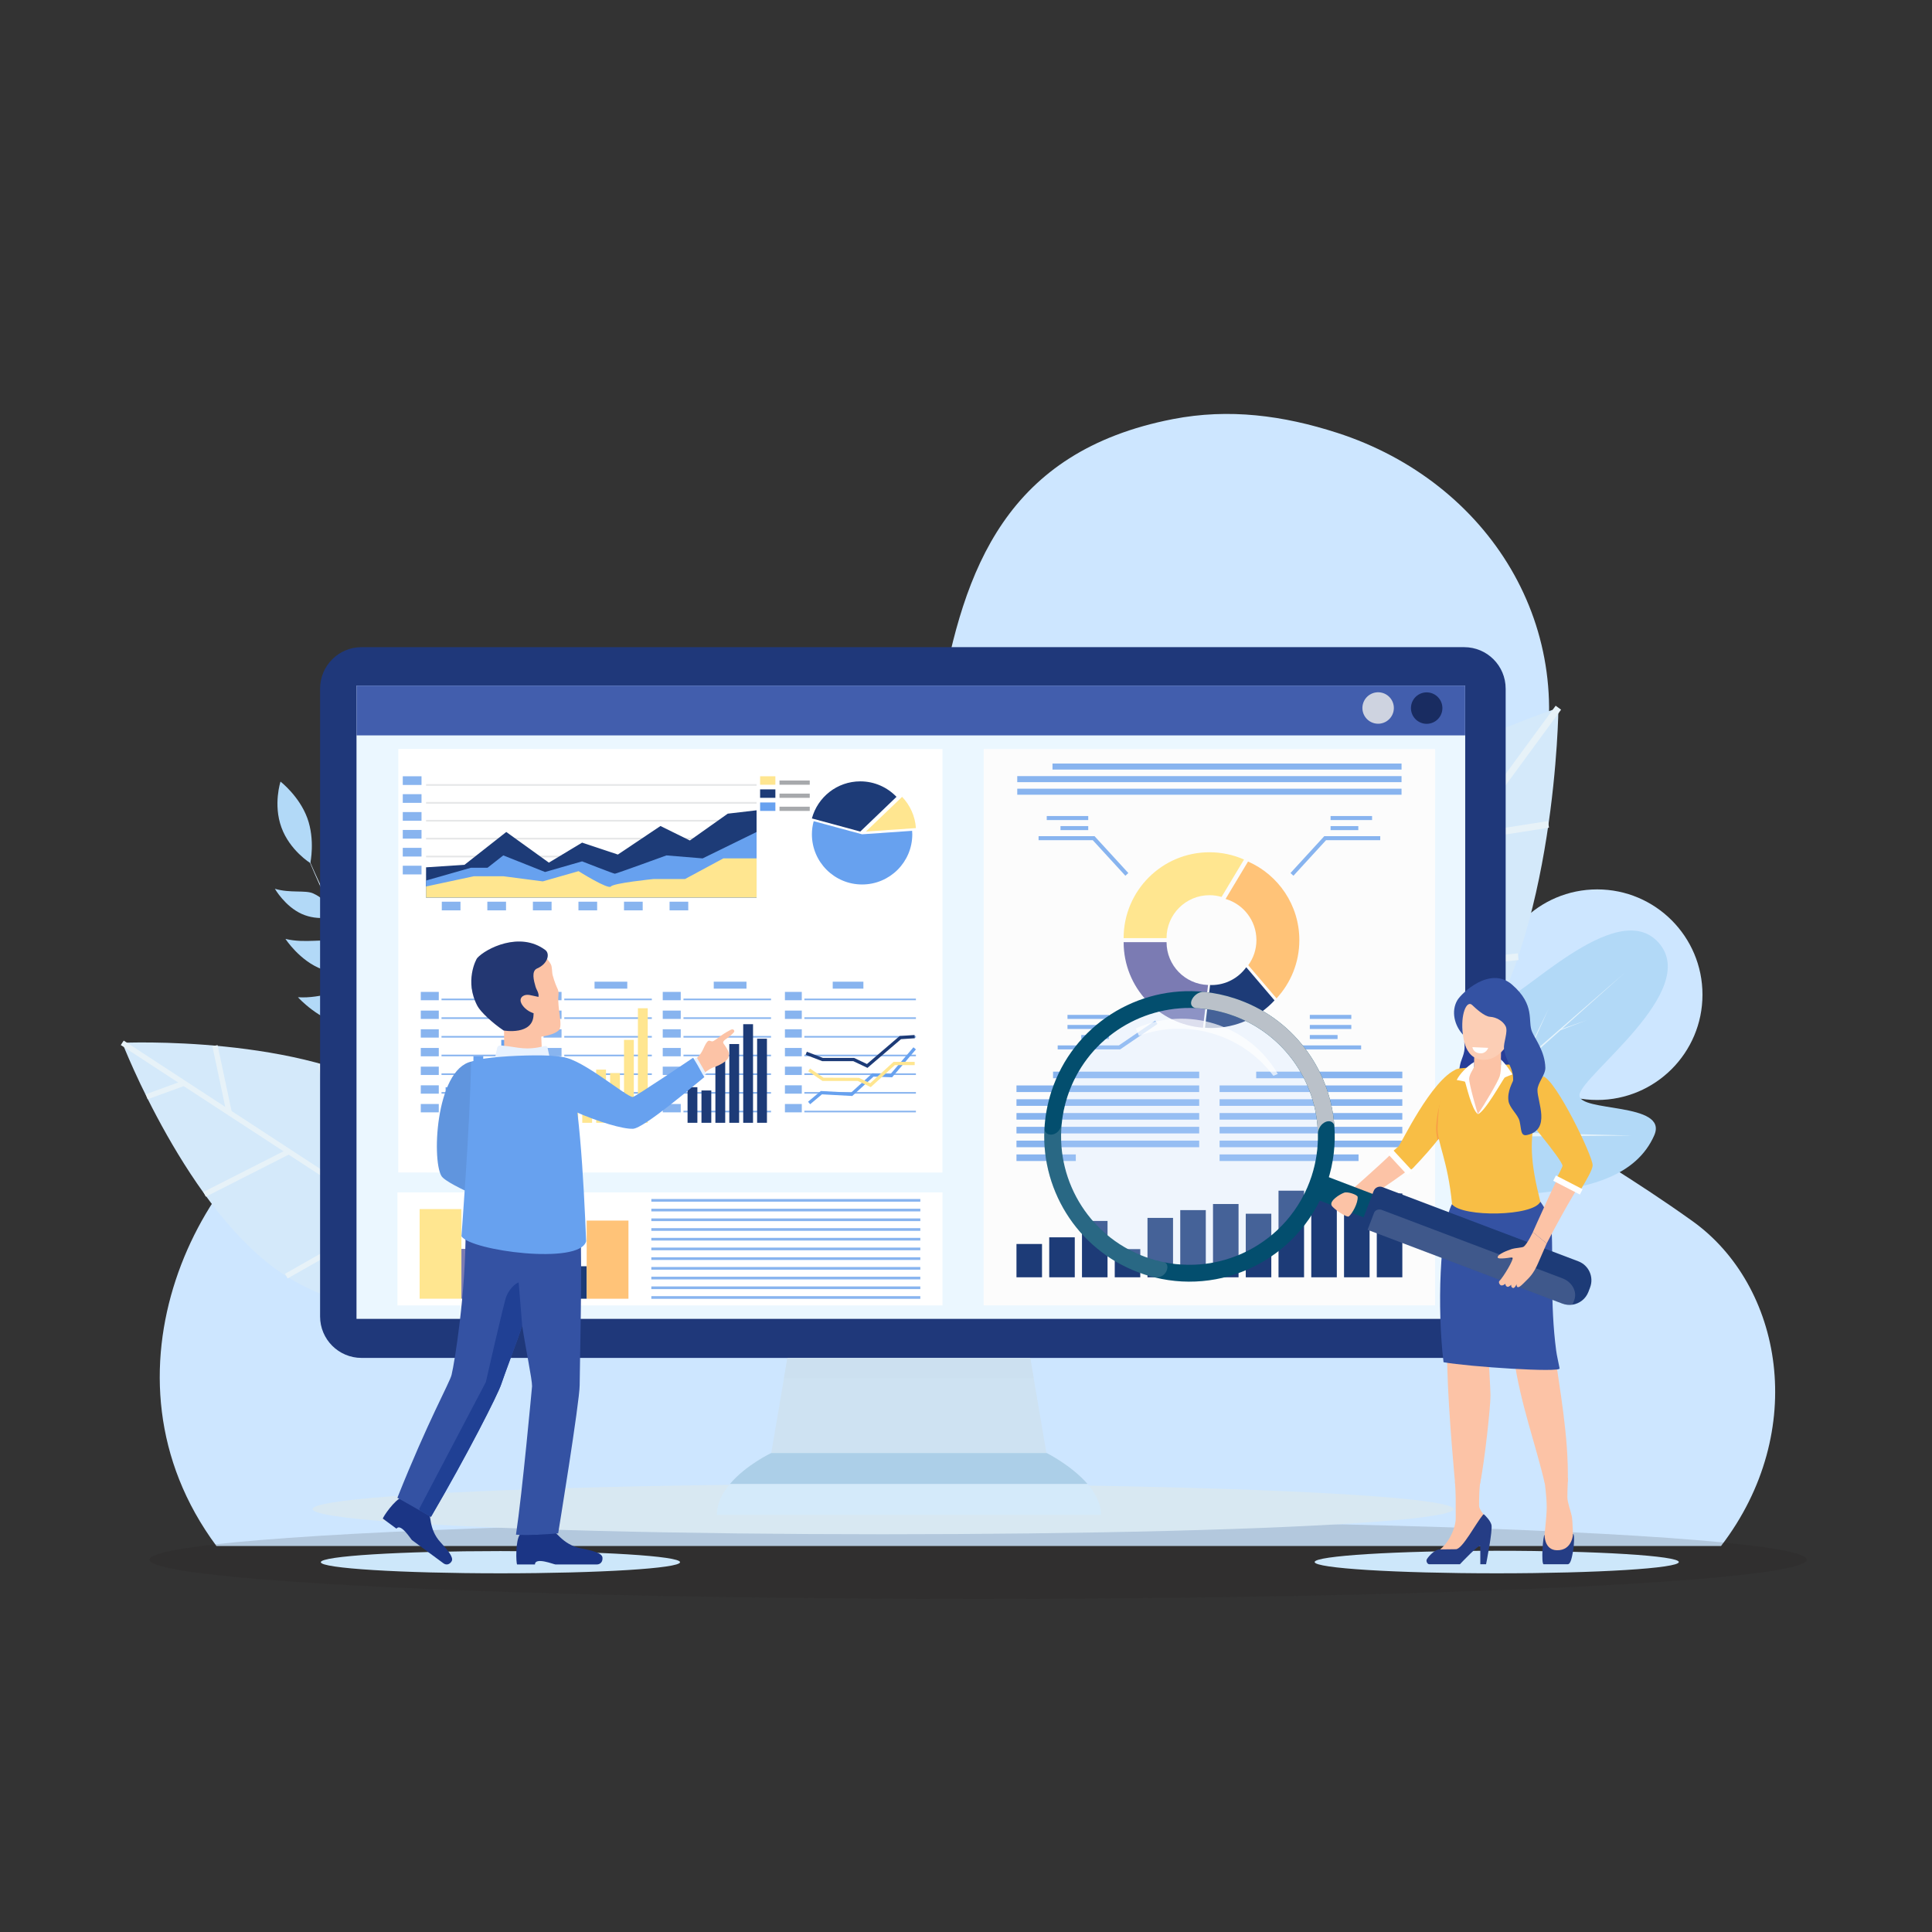 <?xml version="1.0" encoding="UTF-8"?>
<svg xmlns="http://www.w3.org/2000/svg" viewBox="0 0 2000 2000">
  <rect x="0" y="0" width="2000" height="2000" fill="#333333" stroke="none"/>
  <defs>
    <style>
      .cls-1 {
        fill: #f8be45;
      }

      .cls-2 {
        fill: #fcc3a6;
      }

      .cls-3 {
        fill: #ced3e0;
      }

      .cls-4, .cls-5, .cls-6 {
        fill: #fff;
      }

      .cls-7 {
        fill: #204094;
      }

      .cls-8 {
        fill: #c7dcff;
        opacity: .24;
      }

      .cls-9 {
        fill: #a7a9ac;
      }

      .cls-10 {
        fill: #e7f2f8;
      }

      .cls-5 {
        mix-blend-mode: screen;
        opacity: .7;
      }

      .cls-11 {
        fill: #e6f4fc;
      }

      .cls-12 {
        fill: #1f387a;
      }

      .cls-13 {
        fill: #034e6e;
      }

      .cls-14 {
        isolation: isolate;
      }

      .cls-15 {
        fill: #cde6ff;
      }

      .cls-16 {
        fill: #192c61;
      }

      .cls-17 {
        fill: #273e99;
      }

      .cls-18 {
        fill: #233772;
      }

      .cls-19 {
        fill: #1b3585;
      }

      .cls-20 {
        fill: #bac1c9;
      }

      .cls-20, .cls-21, .cls-22 {
        mix-blend-mode: multiply;
      }

      .cls-23 {
        fill: #d4eafa;
      }

      .cls-24 {
        fill: #d4e9fa;
      }

      .cls-25 {
        fill: #accfe8;
      }

      .cls-26 {
        fill: #ffe690;
      }

      .cls-27 {
        fill: #253d85;
      }

      .cls-21 {
        fill: #cce0f0;
      }

      .cls-28 {
        fill: #cde7fa;
      }

      .cls-29 {
        fill: #b2d9f7;
      }

      .cls-30, .cls-6, .cls-31 {
        opacity: .15;
      }

      .cls-32 {
        fill: #7b7bb3;
      }

      .cls-33 {
        fill: #fcceb5;
      }

      .cls-22 {
        fill: #d8e8f2;
      }

      .cls-34 {
        fill: #6095de;
      }

      .cls-35 {
        fill: #88b4ef;
      }

      .cls-36 {
        fill: #ebf7ff;
      }

      .cls-37 {
        fill: #425ead;
      }

      .cls-38 {
        fill: #f89f45;
      }

      .cls-39 {
        fill: #1d3b77;
      }

      .cls-40 {
        fill: #e6e7e8;
      }

      .cls-41 {
        fill: #ffc378;
      }

      .cls-42 {
        fill: #e8f2ff;
      }

      .cls-43 {
        fill: #67a1ef;
      }

      .cls-44 {
        fill: #3452a3;
      }

      .cls-45 {
        fill: #cee2f2;
      }

      .cls-31 {
        fill: #231f20;
      }

      .cls-46 {
        fill: #fcfcfc;
      }
    </style>
  </defs>
  <g class="cls-14">
    <g id="Layer_1" data-name="Layer 1">
      <g>
        <path class="cls-15" d="m224.04,1600.4c-132.18-178.28-17.33-401.78,111.12-461.97,175.53-82.26,379.03,125.71,516.02-19.84,186.81-198.49,18.01-617.66,362.91-684.72,58.18-11.31,114.18-3.87,170.12,14.18,157.03,50.65,253.21,202.84,208.39,367.17-26.04,95.48-82.32,158.5-48.2,263.68,28.5,87.87,80.66,94.5,207.47,185.07,93.22,66.59,121.18,217.06,29.75,336.44"/>
        <path class="cls-15" d="m884.37,987.17c0-89.87-72.86-162.74-162.74-162.74s-162.73,72.86-162.73,162.74,72.86,162.74,162.73,162.74,162.74-72.86,162.74-162.74h0Zm0,0"/>
        <path class="cls-15" d="m1762.4,1029.7c0-60.2-48.8-109-109-109s-108.99,48.8-108.99,109,48.8,108.99,108.99,108.99,109-48.8,109-108.99h0Zm0,0"/>
      </g>
      <g>
        <ellipse class="cls-31" cx="1012.6" cy="1614.55" rx="857.84" ry="40.65"/>
        <g>
          <g>
            <path class="cls-24" d="m1299.37,927.06c-62.03,84.54-69.39,199.13-7.87,244.27,61.52,45.14,164.51,9.34,230.65-80.8,88.86-121.11,91.14-357.76,91.14-357.76,0,0-225.07,73.19-313.93,194.29Z"/>
            <rect class="cls-10" x="1180.42" y="948.58" width="543.96" height="6.95" transform="translate(-174.35 1559.96) rotate(-53.74)"/>
            <rect class="cls-10" x="1545.2" y="759.57" width="6.95" height="52.09" transform="translate(-161.33 483.2) rotate(-16.87)"/>
            <rect class="cls-10" x="1514.07" y="856.92" width="89.41" height="6.95" transform="translate(-113.88 250.25) rotate(-8.86)"/>
            <rect class="cls-10" x="1431.25" y="824.19" width="6.95" height="123.29" transform="translate(-235.46 654.23) rotate(-23.8)"/>
            <rect class="cls-10" x="1411.33" y="995.38" width="160.76" height="6.95" transform="translate(-97.72 164.22) rotate(-6.1)"/>
            <rect class="cls-10" x="1328.43" y="921.84" width="6.95" height="155.36" transform="translate(-305.99 699) rotate(-26.49)"/>
            <rect class="cls-10" x="1395.23" y="1059.52" width="6.95" height="150.39" transform="translate(129.81 2412.94) rotate(-84.26)"/>
          </g>
          <g>
            <path class="cls-29" d="m1308.26,1332.05c.67.9,1.37,1.75,2.08,2.56.71.81,1.47,1.6,2.28,2.39,9.13,8.9,23.91,16.05,42.01,21.51,6.66,2.01,13.78,3.8,21.23,5.35h170.13c.84-.2,1.67-.4,2.5-.61,4.01-1.02,7.85-2.66,11.46-4.74,16.72-9.58,28.78-28.46,32.22-38.96,10.02-30.56-83.27-39.46-80.31-62.78,4.63-36.38,163.35,3.37,200.6-81.46,15.22-34.66-78.91-23.62-77.38-41.86,1.69-20.04,125.9-107.7,82.02-157.46-43.87-49.77-146.4,62.48-166.5,61.64-18.28-.76,4.47-92.77-31.82-82.01-88.83,26.33-69.29,188.78-105.96,188.81-23.51.03-20.65-93.66-52.22-87.54-13.19,2.55-40.29,16.21-48.83,37.86-25.41,64.49-34.9,195.74-3.51,237.28Z"/>
            <path class="cls-11" d="m1312.52,1337.1l369.52-330.18-373.89,325.23c-1.38,1.2-1.52,3.28-.32,4.66,1.2,1.38,3.28,1.52,4.66.32,0,0,.03-.02.03-.03Z"/>
            <path class="cls-11" d="m1496.07,1174.14l19.66-196.03-26.22,195.26c-.24,1.81,1.03,3.47,2.83,3.71,1.81.24,3.47-1.03,3.71-2.83,0-.03,0-.08.01-.11Z"/>
            <path class="cls-11" d="m1378.07,1277.44l-23.34-183.07,16.77,183.79c.17,1.82,1.77,3.16,3.59,2.99,1.82-.17,3.16-1.77,2.99-3.59,0-.03,0-.08-.01-.12Z"/>
            <path class="cls-11" d="m1492.76,1177.06l197.01-1.54-196.95-5.06c-1.82-.05-3.34,1.39-3.39,3.22-.05,1.82,1.39,3.34,3.22,3.39.03,0,.08,0,.11,0Z"/>
            <path class="cls-11" d="m1374.02,1281.01l180.24,39.67-178.7-46.1c-1.77-.46-3.57.61-4.02,2.37-.46,1.77.61,3.57,2.37,4.02.03,0,.08.02.12.03Z"/>
            <path class="cls-11" d="m1369.59,1216.78l-46.83-68.54,44.06,70.35c.48.77,1.5,1.01,2.28.52.77-.48,1.01-1.5.52-2.28-.01-.02-.03-.04-.04-.05Z"/>
            <path class="cls-11" d="m1419.67,1289.77l53.91-32.28-55.53,29.4c-.81.43-1.11,1.43-.69,2.23.43.81,1.43,1.11,2.23.69.02-.01.05-.03.08-.04Z"/>
            <path class="cls-11" d="m1501.55,1111.07l-31.3-60.92,28.33,62.36c.38.83,1.36,1.2,2.19.82.83-.38,1.2-1.36.82-2.19-.01-.02-.02-.05-.03-.07Z"/>
            <path class="cls-11" d="m1563.31,1175.8l48.72-31.01-50.41,28.18c-.8.45-1.08,1.45-.64,2.25.45.8,1.45,1.08,2.25.64.03-.01.06-.03.08-.05Z"/>
            <path class="cls-11" d="m1578.1,1099.56l25.05-55.39-26.54,54.69c-.2.41-.03.9.38,1.1.41.2.9.03,1.1-.38,0,0,0-.01,0-.02Z"/>
            <path class="cls-11" d="m1469.51,1301.82l34.19,36.28-31.71-38.46c-.58-.7-1.62-.8-2.33-.22-.7.58-.8,1.62-.22,2.33.02.03.05.06.07.08Z"/>
            <path class="cls-11" d="m1521.33,1175.28l54.51,44.17-52.37-46.69c-.68-.61-1.73-.55-2.33.13-.61.68-.55,1.73.13,2.33.02.02.04.04.06.05Z"/>
            <path class="cls-11" d="m1505.61,1076.9l21.34-32.78-24.03,30.86c-.56.72-.43,1.76.29,2.32.72.56,1.76.43,2.32-.29.03-.04.06-.08.08-.11Z"/>
            <path class="cls-11" d="m1614.87,1066.65l28.2-10.7-28.49,9.92c-.22.08-.33.31-.25.53.08.22.31.33.53.25,0,0,0,0,.01,0Z"/>
          </g>
        </g>
        <g>
          <g>
            <path class="cls-24" d="m293.92,1319.55c69.59,45.44,160.6,46.31,193.66-4.33,33.07-50.64.28-130.6-73.92-179.05-99.69-65.09-287.08-56.67-287.08-56.67,0,0,67.65,174.96,167.34,240.05Z"/>
            <rect class="cls-10" x="304.32" y="981.78" width="5.51" height="431.15" transform="translate(-863.4 799.93) rotate(-56.86)"/>
            <rect class="cls-10" x="150.55" y="1125.59" width="41.29" height="5.51" transform="translate(-375.51 126.55) rotate(-20)"/>
            <rect class="cls-10" x="227.19" y="1081.69" width="5.51" height="70.87" transform="translate(-226.92 72.08) rotate(-11.98)"/>
            <rect class="cls-10" x="206.58" y="1211.45" width="97.72" height="5.51" transform="translate(-522.11 247.27) rotate(-26.92)"/>
            <rect class="cls-10" x="339.67" y="1100.51" width="5.51" height="127.42" transform="translate(-182.27 69.98) rotate(-9.23)"/>
            <rect class="cls-10" x="288.29" y="1287.91" width="123.14" height="5.51" transform="translate(-592.11 341.5) rotate(-29.62)"/>
            <rect class="cls-10" x="394.37" y="1229.2" width="119.2" height="5.51" transform="translate(-797.4 1629.29) rotate(-87.39)"/>
          </g>
          <g>
            <path class="cls-24" d="m310.72,867.57c49.96,131.42,131.85,249.04,238.93,341.92,1.34-1.57,2.68-3.13,4.01-4.7-107.64-90.65-191.06-206.54-242.95-337.22Z"/>
            <path class="cls-29" d="m462.78,1155.58c31.03,4.38,56.86,24.48,57,24.48-.06-.16-14.95,20.7-46.78,17.48-15.15-1.57-39.8-21.69-67.31-32.17,0-.11,25.96-14.15,57.1-9.79Z"/>
            <path class="cls-29" d="m409.14,1091.99c30.44,7.25,54.15,29.6,54.29,29.62-.04-.17-16.85,19.18-48.17,13.03-14.9-2.97-37.47-25.25-63.84-38.24,0-.11,27.18-11.63,57.72-4.4Z"/>
            <path class="cls-29" d="m358.85,1061.94c28.27,5.1,51.03-9.87,51.04-9.76-.11-.07-14.07-21.31-41.67-26.79-13.1-2.66-35.01,8.6-59.74,6.95-.12.01,21.98,24.52,50.37,29.6Z"/>
            <path class="cls-29" d="m333.46,1003.41c22.96,8.52,44.22-.14,44.21-.07-.08-.07-8.7-19.63-31.05-28.15-10.6-4.08-30.56,1.79-51.1-3.25-.09-.02,14.9,22.96,37.94,31.47Z"/>
            <path class="cls-29" d="m312.48,946.15c17.39,7.77,34.46,2.3,34.45,2.34-.04-.05-5.68-15.87-22.7-23.61-8.06-3.69-23.91-.08-39.66-4.82-.05-.02,10.48,18.32,27.91,26.09Z"/>
            <path class="cls-29" d="m505.27,1121.18c-4.17,29.79,13.51,58.1,13.56,57.98.17.11,21.76-12.83,24.37-42.51,1.26-13.92-11.9-38.73-11.43-64.55.13.06-22.38,19.42-26.5,49.08Z"/>
            <path class="cls-29" d="m451.25,1062.12c-4.54,29.97,12.6,58.64,12.64,58.51.16.1,21.66-12.77,24.79-42.48,1.51-13.93-11.15-39.01-10.23-64.92.12.05-22.71,19.04-27.2,48.89Z"/>
            <path class="cls-29" d="m434.86,1007.17c-4.89,26.94-24.21,45.76-24.3,45.73.03.14-17.27-19.84-11.95-47.45,2.55-12.95,21.03-29.18,30.88-50.67-.03.1,10.23,25.53,5.38,52.39Z"/>
            <path class="cls-29" d="m397.21,963.37c-3.3,23.08-18.97,39.66-19.02,39.65.04.11-14.85-16.24-11.37-39.96,1.67-11.15,16.57-25.64,24-44.35-.01.08,9.66,21.64,6.39,44.67Z"/>
            <path class="cls-29" d="m364.38,918.38c-3.78,17.97-17.03,29.92-17.06,29.91.02.07-10.59-13.52-6.66-31.87,1.87-8.64,14.21-19.2,20.82-33.61-.01.05,6.67,17.64,2.91,35.57Z"/>
            <path class="cls-29" d="m291.36,856.63c8.71,23.85,29.95,36.88,29.89,36.8-.02-.09,5.17-23.83-3.13-46.59-8.35-22.74-27.67-37.66-27.72-37.74,0-.1-7.78,23.69.96,47.53Z"/>
          </g>
        </g>
        <g>
          <ellipse class="cls-22" cx="914.09" cy="1562.2" rx="590.49" ry="26.06"/>
          <g>
            <g>
              <g>
                <polygon class="cls-45" points="1083.24 1504.14 798.4 1504.14 811.59 1426.66 815.15 1405.71 819.35 1381.08 1062.29 1381.08 1066.49 1405.71 1070.05 1426.66 1083.24 1504.14"/>
                <path class="cls-23" d="m1139.79,1568.14h-397.68c0-11.94,5.72-22.78,13.52-32,16.66-19.69,42.77-32,42.77-32h285.1s25.57,12.69,42.24,32c8.07,9.34,14.05,20.23,14.05,32Z"/>
                <path class="cls-25" d="m1125.74,1536.14h-370.11c16.66-19.69,42.77-32,42.77-32h285.1s25.57,12.69,42.24,32Z"/>
              </g>
              <path class="cls-12" d="m1558.66,712.87v649.91c0,23.71-19.22,42.93-42.93,42.93H374.27c-23.71,0-42.92-19.23-42.92-42.93v-649.91c0-23.71,19.22-42.93,42.92-42.93h1141.45c23.72,0,42.93,19.23,42.93,42.93Z"/>
              <rect class="cls-36" x="369.05" y="709.73" width="1147.73" height="655.55"/>
              <polygon class="cls-21" points="1070.05 1426.66 811.59 1426.66 815.15 1405.71 1066.49 1405.71 1070.05 1426.66"/>
            </g>
            <g>
              <rect class="cls-37" x="369.05" y="709.73" width="1147.64" height="51.54"/>
              <circle class="cls-3" cx="1426.69" cy="732.98" r="16.28" transform="translate(385.53 1953.09) rotate(-76.72)"/>
              <circle class="cls-16" cx="1476.83" cy="732.98" r="16.28" transform="translate(516.75 2073.33) rotate(-80.78)"/>
            </g>
          </g>
          <g>
            <rect class="cls-4" x="411.45" y="1234.38" width="564.22" height="116.99"/>
            <g>
              <g>
                <rect class="cls-35" x="674.26" y="1241.21" width="278.46" height="2.77"/>
                <rect class="cls-35" x="674.26" y="1251.27" width="278.46" height="2.77"/>
                <rect class="cls-35" x="674.25" y="1261.32" width="278.46" height="2.77"/>
                <rect class="cls-35" x="674.25" y="1271.38" width="278.46" height="2.77"/>
                <rect class="cls-35" x="674.25" y="1281.43" width="278.46" height="2.77"/>
                <rect class="cls-35" x="674.25" y="1291.49" width="278.46" height="2.77"/>
                <rect class="cls-35" x="674.25" y="1301.54" width="278.46" height="2.77"/>
                <rect class="cls-35" x="674.25" y="1311.6" width="278.46" height="2.77"/>
                <rect class="cls-35" x="674.25" y="1321.66" width="278.46" height="2.77"/>
                <rect class="cls-35" x="674.25" y="1331.71" width="278.46" height="2.77"/>
                <rect class="cls-35" x="674.25" y="1341.77" width="278.45" height="2.77"/>
              </g>
              <g>
                <rect class="cls-26" x="434.41" y="1251.65" width="43.23" height="92.77"/>
                <rect class="cls-32" x="477.64" y="1292.85" width="43.23" height="51.58"/>
                <rect class="cls-43" x="520.88" y="1285.77" width="43.23" height="58.66"/>
                <rect class="cls-39" x="564.11" y="1310.82" width="43.23" height="33.62"/>
                <rect class="cls-41" x="607.34" y="1263.53" width="43.23" height="80.92"/>
              </g>
            </g>
          </g>
          <g>
            <rect class="cls-4" x="474.81" y="712.95" width="438.42" height="563.35" transform="translate(1688.72 300.72) rotate(90.01)"/>
            <g>
              <path class="cls-39" d="m928.05,824.89c-9.46-9.86-22.74-16.03-37.48-16.03-23.99,0-44.13,16.28-50.1,38.38l50.1,13.58,37.48-35.93Z"/>
              <path class="cls-26" d="m948.16,857.24c-.86-12.52-6.13-23.82-14.3-32.34l-37.48,35.93,51.78-3.59Z"/>
              <path class="cls-43" d="m892.43,863.65l-50.1-13.58c-1.17,4.34-1.85,8.87-1.85,13.58,0,28.7,23.26,51.96,51.96,51.96s51.96-23.26,51.96-51.96c0-1.21-.1-2.4-.18-3.59l-51.78,3.59Z"/>
            </g>
            <g>
              <rect class="cls-26" x="786.86" y="803.6" width="15.81" height="8.75"/>
              <rect class="cls-39" x="786.86" y="817.16" width="15.81" height="8.75"/>
              <rect class="cls-43" x="786.86" y="830.71" width="15.81" height="8.75"/>
              <rect class="cls-9" x="806.93" y="807.98" width="31.32" height="4.38"/>
              <rect class="cls-9" x="806.93" y="821.54" width="31.32" height="4.38"/>
              <rect class="cls-9" x="806.93" y="835.09" width="31.32" height="4.38"/>
            </g>
            <g>
              <g>
                <rect class="cls-35" x="457.05" y="1033.75" width="90.64" height="1.69"/>
                <rect class="cls-35" x="457.05" y="1053.1" width="90.64" height="1.69"/>
                <rect class="cls-35" x="457.05" y="1072.44" width="90.64" height="1.69"/>
                <rect class="cls-35" x="457.05" y="1091.78" width="90.64" height="1.69"/>
                <rect class="cls-35" x="457.05" y="1111.13" width="90.64" height="1.69"/>
                <rect class="cls-35" x="457.05" y="1130.47" width="90.64" height="1.69"/>
                <rect class="cls-35" x="457.05" y="1149.81" width="90.64" height="1.69"/>
                <rect class="cls-35" x="435.59" y="1026.81" width="18.64" height="8.64"/>
                <rect class="cls-35" x="435.59" y="1046.15" width="18.64" height="8.64"/>
                <rect class="cls-35" x="435.59" y="1065.49" width="18.64" height="8.64"/>
                <rect class="cls-35" x="435.59" y="1084.84" width="18.64" height="8.64"/>
                <rect class="cls-35" x="435.59" y="1104.18" width="18.64" height="8.64"/>
                <rect class="cls-35" x="435.59" y="1123.52" width="18.64" height="8.64"/>
                <rect class="cls-35" x="435.59" y="1142.86" width="18.64" height="8.64"/>
              </g>
              <rect class="cls-35" x="488.4" y="1016.24" width="33.89" height="7.2"/>
            </g>
            <g>
              <rect class="cls-43" x="461.29" y="1125.47" width="10.17" height="36.85"/>
              <rect class="cls-43" x="475.69" y="1117.42" width="10.17" height="44.9"/>
              <rect class="cls-43" x="490.09" y="1093.28" width="10.17" height="69.04"/>
              <rect class="cls-43" x="504.49" y="1102.17" width="10.17" height="60.15"/>
              <rect class="cls-43" x="518.89" y="1076.47" width="10.17" height="85.84"/>
              <rect class="cls-43" x="533.3" y="1062.07" width="10.17" height="100.25"/>
            </g>
            <g>
              <g>
                <g>
                  <rect class="cls-35" x="584.13" y="1033.75" width="90.64" height="1.69"/>
                  <rect class="cls-35" x="584.13" y="1053.1" width="90.64" height="1.69"/>
                  <rect class="cls-35" x="584.13" y="1072.44" width="90.64" height="1.69"/>
                  <rect class="cls-35" x="584.13" y="1091.78" width="90.64" height="1.69"/>
                  <rect class="cls-35" x="584.13" y="1111.13" width="90.64" height="1.69"/>
                  <rect class="cls-35" x="584.13" y="1130.47" width="90.64" height="1.69"/>
                  <rect class="cls-35" x="584.13" y="1149.81" width="90.64" height="1.69"/>
                  <rect class="cls-35" x="562.66" y="1026.81" width="18.64" height="8.64"/>
                  <rect class="cls-35" x="562.66" y="1046.15" width="18.64" height="8.64"/>
                  <rect class="cls-35" x="562.66" y="1065.49" width="18.64" height="8.64"/>
                  <rect class="cls-35" x="562.66" y="1084.84" width="18.64" height="8.64"/>
                  <rect class="cls-35" x="562.66" y="1104.18" width="18.64" height="8.64"/>
                  <rect class="cls-35" x="562.66" y="1123.52" width="18.64" height="8.64"/>
                  <rect class="cls-35" x="562.66" y="1142.86" width="18.64" height="8.64"/>
                </g>
                <rect class="cls-35" x="615.47" y="1016.24" width="33.89" height="7.2"/>
              </g>
              <g>
                <rect class="cls-26" x="588.36" y="1125.47" width="10.17" height="36.85"/>
                <rect class="cls-26" x="602.76" y="1117.42" width="10.17" height="44.9"/>
                <rect class="cls-26" x="617.16" y="1107.25" width="10.17" height="55.06"/>
                <rect class="cls-26" x="631.57" y="1110.85" width="10.17" height="51.46"/>
                <rect class="cls-26" x="645.97" y="1076.47" width="10.17" height="85.84"/>
                <rect class="cls-26" x="660.37" y="1043.72" width="10.17" height="118.6"/>
              </g>
            </g>
            <g>
              <g>
                <g>
                  <rect class="cls-35" x="707.53" y="1033.75" width="90.64" height="1.69"/>
                  <rect class="cls-35" x="707.53" y="1053.1" width="90.64" height="1.69"/>
                  <rect class="cls-35" x="707.53" y="1072.44" width="90.64" height="1.69"/>
                  <rect class="cls-35" x="707.53" y="1091.78" width="90.64" height="1.69"/>
                  <rect class="cls-35" x="707.53" y="1111.13" width="90.64" height="1.69"/>
                  <rect class="cls-35" x="707.53" y="1130.47" width="90.64" height="1.69"/>
                  <rect class="cls-35" x="707.53" y="1149.81" width="90.64" height="1.69"/>
                  <rect class="cls-35" x="686.07" y="1026.81" width="18.64" height="8.64"/>
                  <rect class="cls-35" x="686.07" y="1046.15" width="18.64" height="8.64"/>
                  <rect class="cls-35" x="686.07" y="1065.49" width="18.64" height="8.64"/>
                  <rect class="cls-35" x="686.07" y="1084.84" width="18.64" height="8.64"/>
                  <rect class="cls-35" x="686.07" y="1104.18" width="18.64" height="8.64"/>
                  <rect class="cls-35" x="686.07" y="1123.52" width="18.64" height="8.64"/>
                  <rect class="cls-35" x="686.07" y="1142.86" width="18.64" height="8.64"/>
                </g>
                <rect class="cls-35" x="738.87" y="1016.24" width="33.89" height="7.2"/>
              </g>
              <g>
                <rect class="cls-39" x="711.76" y="1125.47" width="10.17" height="36.85"/>
                <rect class="cls-39" x="726.16" y="1128.86" width="10.17" height="33.46"/>
                <rect class="cls-39" x="740.57" y="1096.24" width="10.17" height="66.08"/>
                <rect class="cls-39" x="754.97" y="1080.78" width="10.17" height="81.54"/>
                <rect class="cls-39" x="769.37" y="1060.24" width="10.17" height="102.08"/>
                <rect class="cls-39" x="783.77" y="1075.27" width="10.17" height="87.04"/>
              </g>
            </g>
            <g>
              <g>
                <rect class="cls-35" x="832.66" y="1033.75" width="115.49" height="1.69"/>
                <rect class="cls-35" x="832.66" y="1053.1" width="115.49" height="1.69"/>
                <rect class="cls-35" x="832.66" y="1072.44" width="115.49" height="1.69"/>
                <rect class="cls-35" x="832.66" y="1091.78" width="115.49" height="1.69"/>
                <rect class="cls-35" x="832.66" y="1111.13" width="115.49" height="1.69"/>
                <rect class="cls-35" x="832.66" y="1130.47" width="115.49" height="1.69"/>
                <rect class="cls-35" x="832.66" y="1149.81" width="115.49" height="1.69"/>
                <rect class="cls-35" x="812.55" y="1026.81" width="17.46" height="8.64"/>
                <rect class="cls-35" x="812.55" y="1046.15" width="17.46" height="8.64"/>
                <rect class="cls-35" x="812.55" y="1065.49" width="17.46" height="8.64"/>
                <rect class="cls-35" x="812.55" y="1084.84" width="17.46" height="8.64"/>
                <rect class="cls-35" x="812.55" y="1104.18" width="17.46" height="8.64"/>
                <rect class="cls-35" x="812.55" y="1123.52" width="17.46" height="8.64"/>
                <rect class="cls-35" x="812.55" y="1142.86" width="17.46" height="8.64"/>
              </g>
              <rect class="cls-35" x="862.03" y="1016.24" width="31.75" height="7.2"/>
            </g>
            <g>
              <polygon class="cls-43" points="838.68 1143.09 836.5 1140.5 849.72 1129.41 881.02 1131.1 903.04 1111.08 921.97 1111.76 945.58 1084.15 948.16 1086.35 923.48 1115.21 904.29 1114.51 882.25 1134.56 850.87 1132.86 838.68 1143.09"/>
              <polygon class="cls-26" points="901.42 1125.39 888.03 1119 851.47 1119 836.64 1108.94 838.54 1106.14 852.51 1115.61 889.14 1115.77 900.82 1121.35 925.03 1099.23 946.87 1099.23 946.87 1102.61 926.35 1102.61 901.42 1125.39"/>
              <polygon class="cls-39" points="898 1105.46 883.38 1098.53 851.25 1098.53 834.01 1091.91 835.23 1088.75 851.88 1095.15 884.14 1095.14 897.47 1101.46 931.37 1072.46 946.75 1071.42 946.98 1074.8 932.72 1075.76 898 1105.46"/>
            </g>
            <g>
              <g>
                <rect class="cls-40" x="441.06" y="811.71" width="342.15" height="1.76"/>
                <rect class="cls-40" x="441.06" y="830.23" width="342.15" height="1.76"/>
                <rect class="cls-40" x="441.06" y="848.75" width="342.15" height="1.76"/>
                <rect class="cls-40" x="441.06" y="867.27" width="342.15" height="1.76"/>
                <rect class="cls-40" x="441.06" y="885.79" width="342.15" height="1.76"/>
                <rect class="cls-40" x="441.06" y="904.31" width="342.15" height="1.76"/>
              </g>
              <g>
                <polygon class="cls-39" points="441.06 897.85 480.89 895.21 524.1 861.26 568.19 893 602.58 872.28 639.62 884.62 683.71 855.08 714.13 870.07 753.37 842.3 783.21 838.81 783.21 929.16 441.06 929.16 441.06 897.85"/>
                <path class="cls-43" d="m441.06,929.16v-17.64l46.44-13.23h17.2l16.31-12.79,43.21,17.2,38.36-11.02s32.63,12.79,33.95,12.79,53.35-18.96,53.35-18.96l37.48,3.09,55.85-27.34v67.9h-342.15Z"/>
                <path class="cls-26" d="m441.06,917.69l49.38-10.58h30.86l40.56,5.29,37.04-10.58s30.86,19.4,33.51,15.87c2.65-3.53,44.09-7.72,44.09-7.72h32.63l39.68-21.38h34.39v40.56h-342.15v-11.46Z"/>
              </g>
              <rect class="cls-35" x="416.95" y="803.6" width="19.4" height="8.99"/>
              <rect class="cls-35" x="416.95" y="822.12" width="19.4" height="8.99"/>
              <rect class="cls-35" x="416.95" y="840.64" width="19.4" height="8.99"/>
              <rect class="cls-35" x="416.95" y="859.16" width="19.4" height="8.99"/>
              <rect class="cls-35" x="416.95" y="877.68" width="19.4" height="8.99"/>
              <rect class="cls-35" x="416.95" y="896.2" width="19.4" height="8.99"/>
            </g>
            <rect class="cls-35" x="457.34" y="933.43" width="19.35" height="8.97"/>
            <rect class="cls-35" x="504.49" y="933.43" width="19.35" height="8.97"/>
            <rect class="cls-35" x="551.65" y="933.43" width="19.35" height="8.97"/>
            <rect class="cls-35" x="598.81" y="933.43" width="19.35" height="8.97"/>
            <rect class="cls-35" x="645.97" y="933.43" width="19.35" height="8.97"/>
            <rect class="cls-35" x="693.13" y="933.43" width="19.35" height="8.97"/>
          </g>
          <g>
            <polygon class="cls-46" points="1485.67 775.43 1485.6 1351.37 1320.91 1351.35 1018.28 1351.33 1018.32 1067.59 1018.32 1056.22 1018.34 775.39 1485.67 775.43"/>
            <g>
              <path class="cls-41" d="m1291.97,891.85l-23.24,38.74c18.44,5.41,31.92,22.42,31.92,42.61,0,9.71-3.15,18.67-8.44,25.98l29.26,34.33c14.65-15.84,23.61-37.02,23.61-60.31,0-36.35-21.84-67.59-53.11-81.35Z"/>
              <path class="cls-26" d="m1252.04,926.69c4.35,0,8.54.65,12.52,1.82l23.24-38.74c-10.94-4.82-23.03-7.51-35.76-7.51-49.08,0-88.87,39.79-88.87,88.87h44.43c0-24.54,19.89-44.43,44.43-44.43Z"/>
              <path class="cls-39" d="m1254.13,1019.72c-.5,0-.98-.06-1.47-.07l-5.25,44.23c2.22.17,4.46.28,6.72.28,25.8,0,49.02-11,65.25-28.56l-29.26-34.33c-8.07,11.16-21.17,18.45-35.99,18.45Z"/>
              <path class="cls-32" d="m1207.61,975.29h-44.43c0,46.82,36.21,85.15,82.14,88.59l5.25-44.23c-23.85-.78-42.96-20.32-42.96-44.36Z"/>
              <g>
                <polygon class="cls-35" points="1338.97 906.57 1335.9 903.76 1370.89 865.59 1428.82 865.59 1428.82 869.76 1372.72 869.76 1338.97 906.57"/>
                <polygon class="cls-35" points="1409.03 1086.37 1344.43 1086.37 1305.73 1059.97 1308.07 1056.53 1345.72 1082.2 1409.03 1082.2 1409.03 1086.37"/>
                <g>
                  <rect class="cls-35" x="1377.4" y="844.76" width="42.96" height="4.17"/>
                  <rect class="cls-35" x="1377.4" y="855.18" width="28.72" height="4.17"/>
                </g>
                <g>
                  <rect class="cls-35" x="1355.92" y="1061.03" width="42.96" height="4.17"/>
                  <rect class="cls-35" x="1355.92" y="1071.44" width="28.73" height="4.17"/>
                  <rect class="cls-35" x="1355.92" y="1050.61" width="42.96" height="4.17"/>
                </g>
              </g>
              <g>
                <polygon class="cls-35" points="1164.98 906.57 1168.05 903.76 1133.06 865.59 1075.13 865.59 1075.13 869.76 1131.23 869.76 1164.98 906.57"/>
                <polygon class="cls-35" points="1094.92 1086.37 1159.52 1086.37 1198.23 1059.97 1195.88 1056.53 1158.23 1082.2 1094.92 1082.2 1094.92 1086.37"/>
                <g>
                  <rect class="cls-35" x="1083.59" y="844.76" width="42.96" height="4.17" transform="translate(2210.14 1693.69) rotate(180)"/>
                  <rect class="cls-35" x="1097.83" y="855.18" width="28.73" height="4.17" transform="translate(2224.38 1714.52) rotate(180)"/>
                </g>
                <g>
                  <rect class="cls-35" x="1105.07" y="1061.03" width="42.96" height="4.17" transform="translate(2253.1 2126.22) rotate(180)"/>
                  <rect class="cls-35" x="1119.3" y="1071.44" width="28.73" height="4.17" transform="translate(2267.33 2147.05) rotate(180)"/>
                  <rect class="cls-35" x="1105.07" y="1050.61" width="42.96" height="4.17" transform="translate(2253.1 2105.39) rotate(180)"/>
                </g>
              </g>
            </g>
            <g>
              <rect class="cls-35" x="1089.53" y="790.41" width="361.35" height="6.25"/>
              <rect class="cls-35" x="1053.06" y="803.43" width="397.81" height="6.25"/>
              <rect class="cls-35" x="1053.06" y="816.45" width="397.81" height="6.25"/>
            </g>
            <g>
              <g>
                <rect class="cls-35" x="1300.4" y="1109.37" width="151.29" height="6.83"/>
                <rect class="cls-35" x="1262.52" y="1123.65" width="189.16" height="6.83"/>
                <rect class="cls-35" x="1262.52" y="1137.93" width="189.16" height="6.83"/>
                <rect class="cls-35" x="1262.52" y="1152.21" width="189.16" height="6.83"/>
                <rect class="cls-35" x="1262.52" y="1166.49" width="189.16" height="6.83"/>
                <rect class="cls-35" x="1262.52" y="1180.77" width="189.16" height="6.83"/>
                <rect class="cls-35" x="1262.52" y="1195.05" width="143.84" height="6.83"/>
              </g>
              <g>
                <rect class="cls-35" x="1090.12" y="1109.37" width="151.29" height="6.83"/>
                <rect class="cls-35" x="1052.25" y="1123.65" width="189.16" height="6.83"/>
                <rect class="cls-35" x="1052.25" y="1137.93" width="189.16" height="6.83"/>
                <rect class="cls-35" x="1052.25" y="1152.21" width="189.16" height="6.83"/>
                <rect class="cls-35" x="1052.25" y="1166.49" width="189.16" height="6.83"/>
                <rect class="cls-35" x="1052.25" y="1180.77" width="189.16" height="6.83"/>
                <rect class="cls-35" x="1052.25" y="1195.05" width="61.42" height="6.83"/>
              </g>
            </g>
            <g>
              <rect class="cls-39" x="1052.25" y="1287.77" width="26.44" height="34.48"/>
              <rect class="cls-39" x="1086.16" y="1280.87" width="26.44" height="41.38"/>
              <rect class="cls-39" x="1120.07" y="1263.92" width="26.44" height="58.34"/>
              <rect class="cls-39" x="1153.98" y="1293.08" width="26.44" height="29.17"/>
              <rect class="cls-39" x="1187.88" y="1260.76" width="26.44" height="61.5"/>
              <rect class="cls-39" x="1221.79" y="1252.71" width="26.44" height="69.54"/>
              <rect class="cls-39" x="1255.7" y="1246.39" width="26.44" height="75.86"/>
              <rect class="cls-39" x="1289.61" y="1256.45" width="26.44" height="65.81"/>
              <rect class="cls-39" x="1323.52" y="1232.59" width="26.44" height="89.66"/>
              <rect class="cls-39" x="1357.43" y="1239.2" width="26.44" height="83.05"/>
              <rect class="cls-39" x="1391.34" y="1246.39" width="26.44" height="75.86"/>
              <rect class="cls-39" x="1425.25" y="1235.47" width="26.44" height="86.78"/>
            </g>
          </g>
        </g>
        <ellipse class="cls-28" cx="1549.42" cy="1617.02" rx="188.51" ry="11.67"/>
        <path class="cls-2" d="m1394.4,1235.94l9.97,11.94s33.66-21.72,55.46-38.17c-7.7-3.94-11.87-10.8-17.35-17.41-15.45,15.34-48.08,43.64-48.08,43.64Z"/>
        <path class="cls-1" d="m1508.92,1149.21c-11.88,20.93-22.26,34.71-46.22,60.03-.54.57-1.48,1.15-2.58,1.91-6.41-6.9-12.62-11.6-18.34-19.23,2.94-2.53,5.77-5.01,5.94-5.14,2.3-1.76,33.99-69.41,60.27-79.98l.93,42.41Z"/>
        <g>
          <path class="cls-2" d="m1506.16,1533.83c.97,13.01.82,20.1.82,37.76,0,10.71-7.98,27.89-19.38,34.6l22.82,3.09,26.26-32.58-.48-8.36s-5.06-6.14-5.06-9.42c0-3.83-.08-21.11,2.08-29.67l-27.06,4.57Z"/>
          <path class="cls-27" d="m1490.48,1603.95c-5.88,0-13.03,8.85-13.63,10.65-.6,1.8.78,4.68,2.67,4.68h31.82s21.08-22.57,21.08-18.31v18.31h5.96s7.08-35.49,5.54-40.88c-1.25-4.39-5.83-8.97-7.48-10.52-.33-.31-.85-.27-1.14.08-7.86,9.44-21.38,35.78-28.21,35.78-6.17,0-10.54.21-16.61.21Z"/>
          <path class="cls-2" d="m1598.82,1532.54s2.34,16.89,2.33,27.56c0,10.67-2.99,35.08-2.99,35.08,2.93,9.45,15.55,17.73,15.55,17.73,0,0,11.33-7.69,14.66-19.42,0,0-.17-19.09-1.36-24.44-1.19-5.35-4.47-13.84-4.47-19.32,0-7.45.64-19.88.64-19.88l-24.36,2.7Z"/>
          <path class="cls-27" d="m1598.95,1588.84c-1.69,0-3.73,30.45-.98,30.45h24.91c3.27,0,4.42-7.8,5.52-13.36,1.1-5.56,1.76-18.28,0-18.04,0,0-.54,17.25-16.72,16.93-13.2-.26-12.73-15.97-12.73-15.97Z"/>
          <path class="cls-2" d="m1622.97,1534.14l-23.64,2.37c-8.95-39.34-25.83-84.86-31.97-130.18-1.58-11.64-12.91-70.86-17.28-85.58,0,0,0,.05-.02.16-.4,3.78-8.99,74.98-8.84,85.06.16,10.36,1.53,28.1,1.72,38.46.19,10.35-5.98,68.4-10.94,92.29l-2.55.16-22.96.58s-7.19-75.2-8.25-122.33c-1.05-47.12-8.3-142.76,4.8-168.52,32.73,9.15,63.75,5.59,91.55-2.58,3.45,4.64,10.93,14.66,11.35,28.45.76,24.41-3.1,77.78,3.38,126.9,4.8,36.38,14.73,87.1,13.65,134.77Z"/>
          <path class="cls-44" d="m1614.48,1416.52c-1.13-6.14-2.83-13.01-3.54-18.39-6.48-49.12-2.91-94.65-4.72-124.02-.85-13.77-8.19-25.46-11.64-30.1-27.79,8.17-58.82,11.73-91.55,2.58-12.62,24.81-15.44,108.64-8.68,163.57,26.24,4.75,121.66,10.99,120.12,6.35Z"/>
        </g>
        <g>
          <path class="cls-17" d="m1512.48,1120.36c2.11,3.22,2.13,4.18,5.94,3.65,3.81-.53,7.26-2.47,10.6-4.37,2.82-1.61,5.67-3.25,7.98-5.53,2.31-2.28,4.05-5.31,4.11-8.56.15-8.33-14.58-20.43-25.3-26.75,1.51,9.69-2.03,15.46-3.55,20.47-1.6,5.26-3.2,15.88.21,21.1Z"/>
          <path class="cls-17" d="m1545.22,1122.67c2.59,3.96,2.61,5.13,7.29,4.48,4.68-.65,8.92-3.03,13.02-5.37,3.46-1.98,6.96-3.99,9.8-6.8,2.84-2.8,4.98-6.53,5.05-10.51.19-10.23-17.91-25.09-31.07-32.85,1.85,11.91-2.49,18.99-4.36,25.14-1.97,6.47-3.93,19.5.26,25.91Z"/>
        </g>
        <path class="cls-38" d="m1510.46,1150.92c-8.47,11.74-15.12,19.94-22.21,29.35-1.37-6.14-1.82-9.55-1.53-14.56,1.12-19.34,7.09-35.05,13.65-46.75,2.45-2.94,3.76-.07,6.06-2.54l4.04,34.5Z"/>
        <path class="cls-1" d="m1503.18,1246.77c11.32,13.54,84.02,12.42,91.41-2.76-10.25-40.17-12.01-65.06-3.44-93.44,3.04-10.09,6.41-20.64,6.17-31.34-.21-9.45-.12-9.99-7.72-15.37-7.1-5.02-59.27.16-78,2.12-1.7.18-3.36.43-4.75,1.48-13.69,10.33-17.86,32.78-18.64,59.95-.46,16,10.47,33.03,14.98,79.35Z"/>
        <path class="cls-2" d="m1586.81,1275.48l14.32,11.74s25.55-49.9,43.22-74.51c-6.74-4.62-13.98-10.71-19.75-16.33-10.63,17.6-37.79,79.11-37.79,79.11Z"/>
        <path class="cls-1" d="m1597.75,1114.32l-24.61,34.27s44.51,52.26,44.41,58.41c0,.46-4.6,10.35-6.36,12.64,11.16,6.47,21.01,9.74,25.01,12.12,6.56-10.89,12.5-21.24,12.5-25.44.01-9.93-37.47-87.22-50.96-91.99Z"/>
        <path class="cls-2" d="m1519.46,1115.49c-.16,7.71,8.41,37.44,10.35,37.72,3.12.45,22.84-35.95,24.41-44.58.62-3.41-.28-4.66-.44-9.56-.26-8.07,1.27-36.87,1.27-36.87l-28.37,2.64s-.49,31.32-.81,39.83c-.06,1.51-6.27,4.47-6.39,10.82Z"/>
        <g>
          <path class="cls-33" d="m1514.59,1072.29c1.04,8.42,3.98,17.45,11.14,22.02,5.32,3.33,12.29,3.56,18.21,1.41,5.9-2.19,10.82-6.6,14.5-11.7,6.88-9.54,9.66-21.97,7.52-33.56-1.15-6.28-3.95-12.61-9.32-16.11-5.13-3.36-11.69-3.53-17.84-3.36-7.46.17-18.4,1.2-21.99,8.96-1.9,4.06-2.78,9.12-3.07,14.32-.03.75-.05,1.5-.09,2.26,0,.14,0,.3,0,.44-.03,1.04-.03,2.07,0,3.1.07,4.35.46,8.6.93,12.24Z"/>
          <path class="cls-44" d="m1558.62,1062.34c2.83,5.44-2.43,17.04-1.67,23.12,1.74,13.81,9.82,19,9.45,32.92-.04,1.37-6.39,11.2-4.81,21.42,1.12,7.24,9.86,14.11,11.45,20.76,2.08,8.7.83,15.95,7.86,14.39,24.96-5.53,10.56-34.43,10.67-46.52.07-7.35,8.36-15.8,8.17-23.15-.43-16.76-10.42-29.44-13.72-37.03-4.86-11.14,3.81-27.82-20.87-49.07-22.77-19.61-52.33,9.05-56.57,16.33-6.55,11.24-2.99,26.02,5.85,35.56-2.87-20.94,3.86-36.12,9.56-30.67,3.66,3.5,12.59,11.84,18.48,12.18,6.61.39,13.35,4.36,16.15,9.75Z"/>
          <path class="cls-4" d="m1540.59,1084.73l-16.34-.72s.57,5.21,6.69,6.26c7.46,1.27,9.66-5.54,9.66-5.54Z"/>
        </g>
        <path class="cls-4" d="m1526.01,1099.39c-7.21,4.34-15.06,12.43-18.02,18.64,0,0,8.42,1.4,8.58,1.77,1.02,2.23,6.9,29.09,13.23,33.41,0,0-9.58-32.2-8.94-37.06.64-4.87,4.66-9.92,4.99-11.48l.16-5.28Z"/>
        <path class="cls-4" d="m1553.74,1096.82c5.15,4.49,11.97,15.39,11.97,15.39,0,0-6.35,2.3-8.13,3.33-2.25,2.67-20.83,36.19-27.76,37.81,6.18-8.57,20.74-33.12,22.7-39.49,1.95-6.38,1.22-17.04,1.22-17.04Z"/>
        <rect class="cls-4" x="1607.52" y="1223.65" width="31.07" height="6.18" transform="translate(743.47 -607.8) rotate(27.3)"/>
        <rect class="cls-4" x="1434.26" y="1199.82" width="30.19" height="6.68" transform="translate(1347.94 -677.78) rotate(47.22)"/>
        <g>
          <path class="cls-13" d="m1607.72,1307.22l-234.64-89.53-9.31,24.26,234.64,89.53c15.41-5.29,18.82-10.12,9.31-24.26Z"/>
          <path class="cls-39" d="m1646.05,1332.8l-1.72,4.52c-2.8,7.33-9.26,12.19-16.51,13.28-3.45.52-7.08.18-10.58-1.15l-201.52-76.36-1.25-.48c-3.67-1.4-5.51-5.51-4.11-9.18l11.6-30.44c1.4-3.67,5.51-5.51,9.18-4.11l202.77,76.83c10.83,4.13,16.26,16.25,12.13,27.08Z"/>
          <g class="cls-30">
            <path class="cls-4" d="m1629.63,1345.97l-1.38,3.62c-.13.35-.28.68-.43,1.02-3.45.52-7.08.18-10.58-1.15l-201.52-76.36,6.69-17.55c1.12-2.94,4.75-4.29,8.11-3.01l187.15,70.88c9.91,3.78,15.26,13.87,11.95,22.55Z"/>
          </g>
          <g>
            <path class="cls-13" d="m1278.02,1033.49c-10.4-3.4-20.92-5.6-31.38-6.67-68.9-7.11-135.81,34.41-158.18,102.93-4.26,13.03-6.63,26.23-7.28,39.29-3.28,66.05,37.64,128.76,103.53,150.27,3.47,1.13,6.94,2.13,10.43,2.99,75.83,18.91,154.5-23.79,179.13-99.25,6.3-19.31,8.48-38.98,7.03-58.04-4.5-58.87-43.67-112.05-103.28-131.51Zm86.25,140.12c.3,14.55-1.8,29.41-6.57,44.03-21.12,64.68-87.13,102.14-152.24,89.12-5.13-1.02-10.25-2.36-15.34-4.02-60.33-19.69-96.98-78.45-91.07-139.09.92-9.5,2.89-19.05,5.97-28.49,18.98-58.15,74.26-94.3,132.54-91.55,11.65.55,23.42,2.66,35.04,6.45,55.15,18.01,90.51,68.65,91.66,123.55Z"/>
            <path class="cls-8" d="m1190.12,1302.73c-69.78-22.78-107.87-97.81-85.1-167.58,22.78-69.78,97.81-107.87,167.58-85.1,69.78,22.78,107.87,97.81,85.1,167.58-22.78,69.78-97.81,107.87-167.58,85.1Z"/>
            <path class="cls-5" d="m1322.75,1111.77l-4.56,1.9c-31.98-42.83-88.75-59.89-139.2-41.39l-3.19-7.65c53.7-24.06,117.2-3.8,146.95,47.14Z"/>
            <path class="cls-6" d="m1190.12,1302.73c5.09,1.66,10.21,3,15.34,4.02,6.48,2.27,2.29,17.08-10.32,15.54-3.48-.86-6.96-1.86-10.43-2.99-65.89-21.51-106.81-84.21-103.53-150.27,1.01,8.3,15.36,7.91,17.87-5.39-5.91,60.64,30.74,119.4,91.07,139.09Z"/>
            <path class="cls-20" d="m1381.3,1165c-2.91-8.76-16.4-3.29-17.03,8.6-1.15-54.9-36.51-105.54-91.66-123.55-11.62-3.79-23.39-5.9-35.04-6.45-10.64-2.85-.81-17.8,9.07-16.79,10.46,1.08,20.97,3.27,31.38,6.67,59.61,19.46,98.78,72.64,103.28,131.51Z"/>
          </g>
        </g>
        <path class="cls-2" d="m1396.34,1259.19c-2.04,1.65-16.25-7.96-17.84-11.28-2.38-4.97,8.37-11.57,12.99-13.26,3.71-1.36,13.75,2.22,13.94,4.34.54,6.27-5.47,17.26-9.09,20.2Z"/>
        <path class="cls-2" d="m1586.81,1275.48s-5.86,12.61-9.61,15.14c-1.43.96-8.91,1.3-11.86,2.25-4.66,1.5-15.42,5.56-14.94,8.82.39,2.6,14.02-.36,15.22.23,2.12,1.05-9.4,20.2-13.49,24.22-1,.98-.02,3.57,1.4,4.31,1.98,1.03,4.85-1.51,4.85-1.51,0,0-.11,2.53,2.12,3.14,1.5.41,3.96-2.15,3.96-2.15,0,0-.68,2.74,1.88,3.41,1.68.44,3.71-4.06,3.71-4.06,0,0-.43,2.36.89,3.08,1.82.99,6.18-3.89,8.32-5.98,3.96-3.88,8.21-7.78,12.91-18.62,2.16-4.98,8.96-20.55,8.96-20.55l-14.32-11.74Z"/>
        <g>
          <path class="cls-28" d="m704.01,1617.18c0,6.36-83.26,11.51-185.96,11.51s-185.96-5.15-185.96-11.51,83.26-11.51,185.96-11.51,185.96,5.15,185.96,11.51Z"/>
          <path class="cls-2" d="m732.1,1078.52c1.82-2.27,3.12-.64,5-.49,1.77.14,5.31-3.03,9.31-5.91,3.71-2.67,7.85-5.02,10.17-6.15,2.72-1.33,4.36,1.02,3.14,2.6-1.42,1.84-5.16,4.94-6.35,5.77-2.33,1.63-5.98,3.63-4.33,5.99,2,2.86,5.92,7.88,5.47,11.97-.29,2.65-.78,4.97-7.33,8.81-10.16,5.95-7.17.25-25.69,15.67-8.3-11.07-12.46-12.42-8.44-15.02,15.96-10.32,13.69-16.56,19.05-23.25Z"/>
          <path class="cls-19" d="m538.41,1588.17c1.21-1.56,14.87,2.12,22.58-.99,4.53-1.83,6.71-4.21,9-4.21,4.45,0,11.72,16.15,31.69,19.96,9.77,1.86,21.45,4.41,21.98,9.34.48,4.49-2.19,7.25-5.86,7.25h-42.83c-1.47,0-21.18-8.03-21.18,0h-18.48c-1.07-1.14-2-24.78,3.1-31.35Z"/>
          <path class="cls-19" d="m416.27,1549.99c1.79-.51,10.12,9.95,17.73,11.9,4.47,1.15,7.46.56,9.2,1.84,3.38,2.49-.14,18.86,12.92,32.95,6.39,6.9,13.84,15.38,11.48,19.43-2.15,3.68-5.73,4.29-8.52,2.23-5.32-3.92-28.62-21.1-32.58-24.02-1.12-.83-11.61-17.98-16.11-11.88-5.42-4-8.63-6.36-14.05-10.36-.17-1.47,12.37-19.97,19.94-22.11Z"/>
          <path class="cls-44" d="m600.08,1433.76c0,17.36-22.26,153.55-22.26,153.55-13.65,1.24-30.3,1.95-37.96,1.67-2.14-.1-4-.19-5.71-.29,6.48-42.9,16.63-153.57,16.63-153.67.1-7.23-6.55-38.32-10.21-62.63-3.47,11.08-19.26,52.85-21.69,60.46-3.38,10.51-35.25,73.3-72.73,137.38l-11.42-6.47-23.36-13.27c31.73-79.72,54.17-119.17,56.12-127.31,3.19-13.22,14.8-85.4,14.47-150.21,28.3,7.8,85.57,8.28,118.87-.47,2.05,38.96-.76,145.13-.76,161.26Z"/>
          <path class="cls-34" d="m491.76,1098.43l-1.51,21.78c7.58,19.31-7.53,76.09-4.36,81.47,1.28,2.17,62.65,34.66,65.26,36.03-6.25,10.94-10.08,15.4-12.18,19.69-11.85-5.12-76.19-30.26-81.99-40.02-10.61-17.84-5.13-116.83,34.79-118.96Z"/>
          <g>
            <polygon class="cls-2" points="560.21 1070.88 561.33 1096.12 522.02 1095.18 521.68 1053.58 560.21 1070.88"/>
            <path class="cls-2" d="m514.4,1037.29c.68,10.27,1.78,21.54,9.1,28.82,7.65,7.63,19.69,8.39,30.47,7.69.19-.01,17.42-.76,24.46-7.24,4.64-4.27-1.61-23.13-.37-35.61.8-8.1-1.39-4.95-6.07-21.85-.56-2.04-.32-8.19-1.72-10.79-5.05-9.36-13.08-12.65-21.58-16.2-3.27-1.37-7.58,4.44-11.11,4.84-10.19,1.14-18.14,10.06-21.32,19.82-3.19,9.75-2.55,20.28-1.87,30.52Z"/>
            <path class="cls-18" d="m556.06,1002.52c-6.2,2.66-3.51,12.56-1.62,19.04.77,2.64,2.58,4.95,3,7.67.6,3.85-1.64,7.48-2.88,11.17-1.07,3.18-2.2,6.46-2.24,9.82-.22,21.91-30.83,16.64-31.01,16.53-11.73-7.86-23.8-19.32-26.96-25.16-13.77-25.5-1.5-48.55-.35-49.83,8.78-9.78,44.14-28.09,70.52-8.28,4.99,3.74,2.78,14.22-8.47,19.04Z"/>
            <path class="cls-2" d="m551.45,1030.7c-2.26-.54-4.58-1.08-6.89-.77-2.3.31-4.62,1.66-5.39,3.85-.83,2.35.29,4.94,1.74,6.96,3.46,4.8,8.97,7.97,14.8,8.99,2.22.39,4.96.25,6.12-1.68.48-.79.58-1.75.67-2.67.33-3.27.66-6.54,1-9.81.04-.36.07-.74-.1-1.06-.15-.28-.44-.46-.72-.62-3.26-1.82-7.63-2.34-11.24-3.19Z"/>
          </g>
          <path class="cls-42" d="m514.67,1084.7l-2.3,10.89c22.74,8.37,34.63,11.77,57.39,2.5l-2.77-12.64c.2-1.64-1.32-2.96-2.93-2.58-20.95,4.89-25.5,1.33-45.36-.63-1.85-.18-3.64.64-4.02,2.46Z"/>
          <path class="cls-43" d="m606.76,1284.97c-6.65,24.79-119.49,9.8-129.04-5.16-.01-.52,8.81-114.77,9.89-179.39.12-7.37,95.08-10.99,98.21-4.6,13.53,27.61,18.52,128.74,20.95,189.16Z"/>
          <path class="cls-42" d="m716.51,1097.81c.28.09,4.64-3.34,4.64-3.34l10.01,17.34-5.1,2.87-9.55-16.88Z"/>
          <path class="cls-43" d="m547.65,1116.64l35.21-22.26c20.61,2.39,65.94,41.49,72.18,41.22,2.52-.11,60.05-38.99,62.49-40.64,6.72,10.66,8.85,16.14,11.65,20.01-10.09,8.05-62.54,53.01-73.88,53.54-20.73.97-102.98-30.85-107.65-51.86Z"/>
          <path class="cls-7" d="m536.89,1327.48l3.69,44.92c-3.47,11.08-19.26,52.85-21.69,60.46-3.38,10.51-35.25,73.3-72.73,137.38l-11.42-6.47-.76-1.85,68.97-131.19s18.87-83.24,21.26-88.81c5.01-11.69,12.68-14.43,12.68-14.43Z"/>
        </g>
      </g>
    </g>
  </g>
</svg>